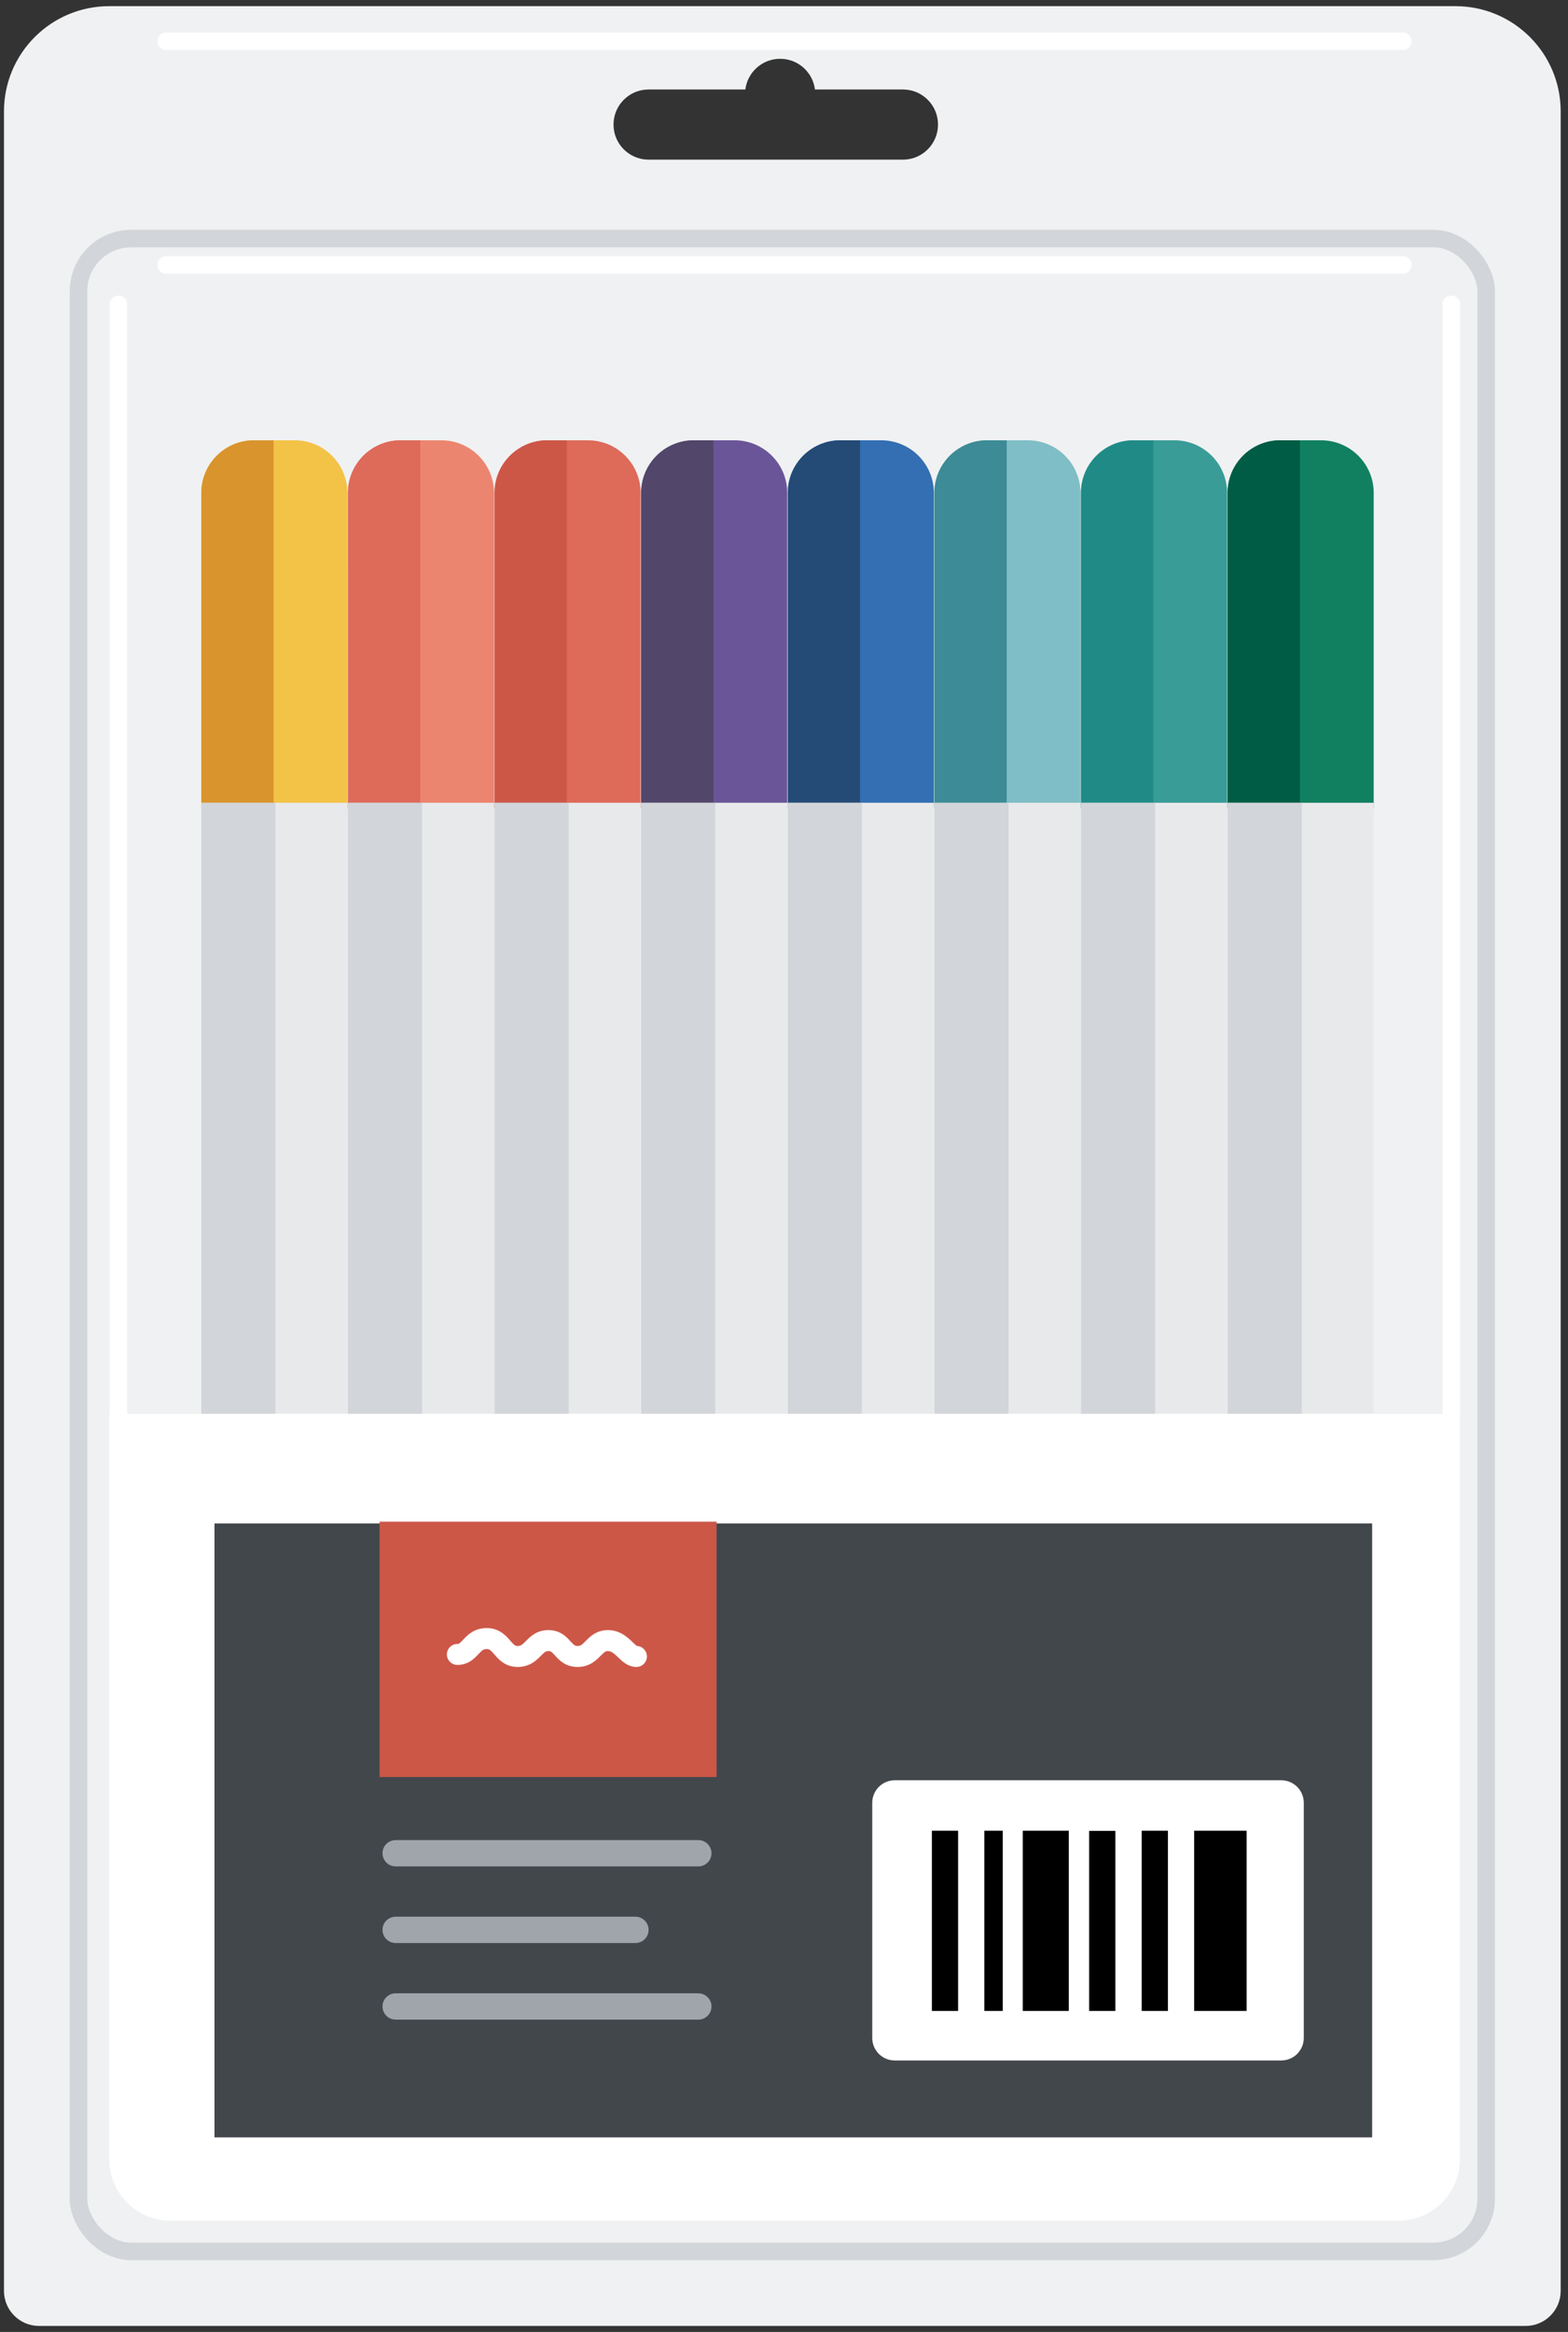 <svg fill="none" height="232" viewBox="0 0 156 232" width="156" xmlns="http://www.w3.org/2000/svg"><rect x="0" y="0" width="156" height="232" fill="#333333" stroke="none"/><path clip-rule="evenodd" d="m155.273 11.084c0-5.783-4.688-10.471-10.471-10.471h-133.935c-5.783 0-10.471 4.688-10.471 10.471v216.827c0 1.928 1.563 3.49 3.49 3.49h147.897c1.927 0 3.49-1.562 3.49-3.49zm-65.441-2.181h-8.752c-.215-1.722-1.683-3.054-3.463-3.054s-3.248 1.332-3.463 3.054h-9.625c-1.928 0-3.49 1.563-3.49 3.49 0 1.928 1.562 3.49 3.49 3.49h25.304c1.928 0 3.49-1.563 3.49-3.49 0-1.927-1.563-3.49-3.49-3.49z" fill="#f0f1f2" fill-rule="evenodd"/><rect height="200.249" rx="5.235" stroke="#d2d5d9" stroke-width="1.745" width="140.043" x="7.812" y="23.736"/><path d="m20.028 49.039c0-2.891 2.344-5.235 5.235-5.235h4.064c2.891 0 5.235 2.344 5.235 5.235v31.388h-14.534z" fill="#f3c348"/><path d="m20.028 49.039c0-2.891 2.344-5.235 5.235-5.235h1.958v36.623h-7.194z" fill="#d9942d"/><path d="m20.028 79.864h14.534v60.792h-14.534z" fill="#e8e9eb"/><path d="m20.028 79.864h7.375v60.792h-7.375z" fill="#d2d5d9"/><path d="m34.615 49.04c0-2.891 2.344-5.235 5.235-5.235h4.064c2.891 0 5.235 2.344 5.235 5.235v31.388h-14.534z" fill="#ec856f"/><path d="m34.615 49.04c0-2.891 2.344-5.235 5.235-5.235h1.958v36.623h-7.194z" fill="#de6a5a"/><path d="m34.615 79.864h14.534v60.792h-14.534z" fill="#e8e9eb"/><path d="m34.615 79.864h7.375v60.792h-7.375z" fill="#d2d5d9"/><path d="m49.202 49.04c0-2.891 2.344-5.235 5.235-5.235h4.064c2.891 0 5.235 2.344 5.235 5.235v31.388h-14.534z" fill="#de6a5a"/><path d="m49.202 49.04c0-2.891 2.344-5.235 5.235-5.235h1.958v36.623h-7.194z" fill="#cd5747"/><path d="m49.202 79.864h14.534v60.792h-14.534z" fill="#e8e9eb"/><path d="m49.202 79.864h7.375v60.792h-7.375z" fill="#d2d5d9"/><path d="m63.789 49.039c0-2.891 2.344-5.235 5.235-5.235h4.064c2.891 0 5.235 2.344 5.235 5.235v31.388h-14.534z" fill="#6a5598"/><path d="m63.789 49.039c0-2.891 2.344-5.235 5.235-5.235h1.958v36.623h-7.194z" fill="#52466a"/><path d="m63.789 79.864h14.534v60.792h-14.534z" fill="#e8e9eb"/><path d="m63.789 79.864h7.375v60.792h-7.375z" fill="#d2d5d9"/><path d="m78.375 49.039c0-2.891 2.344-5.235 5.235-5.235h4.064c2.891 0 5.235 2.344 5.235 5.235v31.388h-14.534z" fill="#336fb2"/><path d="m78.375 49.039c0-2.891 2.344-5.235 5.235-5.235h1.958v36.623h-7.194z" fill="#244b76"/><path d="m78.375 79.864h14.534v60.792h-14.534z" fill="#e8e9eb"/><path d="m78.375 79.864h7.375v60.792h-7.375z" fill="#d2d5d9"/><path d="m92.961 49.039c0-2.891 2.344-5.235 5.235-5.235h4.064c2.891 0 5.235 2.344 5.235 5.235v31.388h-14.534z" fill="#7fbec6"/><path d="m92.961 49.039c0-2.891 2.344-5.235 5.235-5.235h1.959v36.623h-7.194z" fill="#3c8b96"/><path d="m92.961 79.864h14.534v60.792h-14.534z" fill="#e8e9eb"/><path d="m92.961 79.864h7.375v60.792h-7.375z" fill="#d2d5d9"/><path d="m107.548 49.039c0-2.891 2.344-5.235 5.236-5.235h4.063c2.892 0 5.236 2.344 5.236 5.235v31.388h-14.535z" fill="#399c97"/><path d="m107.548 49.039c0-2.891 2.344-5.235 5.236-5.235h1.958v36.623h-7.194z" fill="#208b86"/><path d="m107.548 79.864h14.534v60.792h-14.534z" fill="#e8e9eb"/><path d="m107.548 79.864h7.375v60.792h-7.375z" fill="#d2d5d9"/><path d="m122.134 49.039c0-2.891 2.344-5.235 5.236-5.235h4.063c2.892 0 5.236 2.344 5.236 5.235v31.388h-14.535z" fill="#108060"/><path d="m122.134 49.039c0-2.891 2.344-5.235 5.236-5.235h1.958v36.623h-7.194z" fill="#005c44"/><path d="m122.134 79.864h14.534v60.792h-14.534z" fill="#e8e9eb"/><path d="m122.134 79.864h7.375v60.792h-7.375z" fill="#d2d5d9"/><path d="m10.867 140.657h134.372v74.166c0 3.373-2.734 6.108-6.108 6.108h-122.156c-3.373 0-6.108-2.735-6.108-6.108z" fill="#fff"/><path d="m21.337 151.563h115.176v61.078h-115.176z" fill="#42474c"/><path d="m37.769 151.391h33.525v25.398h-33.525z" fill="#cd5747"/><path clip-rule="evenodd" d="m47.572 164.592c-.339.366-.971 1.047-2.066 1.047-.577 0-1.044-.467-1.044-1.044s.468-1.044 1.044-1.044c.138 0 .188-.012.613-.462.398-.423 1.065-1.118 2.295-1.118 1.265 0 1.934.773 2.319 1.217.01.012.019.023.029.034.405.467.503.53.742.53.3 0 .43-.094.811-.48.015-.014.03-.03.045-.045.383-.389 1.037-1.054 2.197-1.054 1.188 0 1.819.696 2.179 1.094.012.013.023.025.034.037.351.386.44.448.695.448.278 0 .406-.088.793-.48.015-.015.031-.031.048-.048.378-.384 1.034-1.051 2.176-1.051 1.145 0 1.888.662 2.326 1.075.068.064.126.12.178.169.142.137.232.223.331.297.026.02.045.032.058.04.55.029.987.485.987 1.043 0 .577-.468 1.044-1.044 1.044-.549 0-.97-.243-1.253-.455-.211-.159-.427-.366-.588-.521-.038-.036-.072-.07-.103-.099-.399-.377-.619-.504-.891-.504-.226 0-.327.063-.739.48-.007.007-.014.014-.021.021-.397.402-1.066 1.078-2.257 1.078-1.213 0-1.849-.701-2.22-1.109-.007-.007-.014-.015-.021-.022-.363-.4-.44-.448-.667-.448-.248 0-.351.069-.757.48-.006.006-.012.011-.018.017-.402.407-1.07 1.082-2.279 1.082-1.241 0-1.904-.768-2.279-1.203-.014-.016-.028-.032-.041-.048-.393-.452-.504-.53-.769-.53-.296 0-.429.095-.776.462-.021.022-.042.045-.066.07z" fill="#fff" fill-rule="evenodd"/><path d="m129.713 179.355c0-1.238-1.004-2.242-2.243-2.242h-38.448c-1.238 0-2.242 1.004-2.242 2.242v23.394c0 1.239 1.004 2.242 2.242 2.242h38.448c1.239 0 2.243-1.003 2.243-2.242z" fill="#fff"/><g fill="#000"><path d="m97.931 200.063h1.833v-17.932h-1.833z"/><path d="m101.753 200.063h4.579v-17.932h-4.579z"/><path d="m108.359 182.146h2.609v17.917h-2.609z"/><path d="m92.711 200.063h2.61v-17.932h-2.61z"/><path d="m113.588 200.063h2.609v-17.932h-2.609z"/><path d="m118.807 200.063h5.219v-17.932h-5.219z"/></g><path clip-rule="evenodd" d="m38.055 184.374c0-.723.586-1.309 1.309-1.309h30.113c.723 0 1.309.586 1.309 1.309s-.586 1.309-1.309 1.309h-30.113c-.723 0-1.309-.586-1.309-1.309z" fill="#9fa5ab" fill-rule="evenodd"/><path clip-rule="evenodd" d="m38.055 191.996c0-.723.586-1.309 1.309-1.309h23.856c.723 0 1.309.586 1.309 1.309s-.586 1.309-1.309 1.309h-23.856c-.723 0-1.309-.586-1.309-1.309z" fill="#9fa5ab" fill-rule="evenodd"/><path clip-rule="evenodd" d="m38.055 199.618c0-.723.586-1.309 1.309-1.309h30.113c.723 0 1.309.586 1.309 1.309s-.586 1.309-1.309 1.309h-30.113c-.723 0-1.309-.586-1.309-1.309z" fill="#9fa5ab" fill-rule="evenodd"/><path d="m16.538 26.353h123.029" stroke="#fff" stroke-linecap="round" stroke-width="1.745"/><path d="m16.538 4.103h123.029" stroke="#fff" stroke-linecap="round" stroke-width="1.745"/><path d="m11.783 30.28v110.377" stroke="#fff" stroke-linecap="round" stroke-width="1.745"/><path d="m144.391 30.28v110.377" stroke="#fff" stroke-linecap="round" stroke-width="1.745"/></svg>
